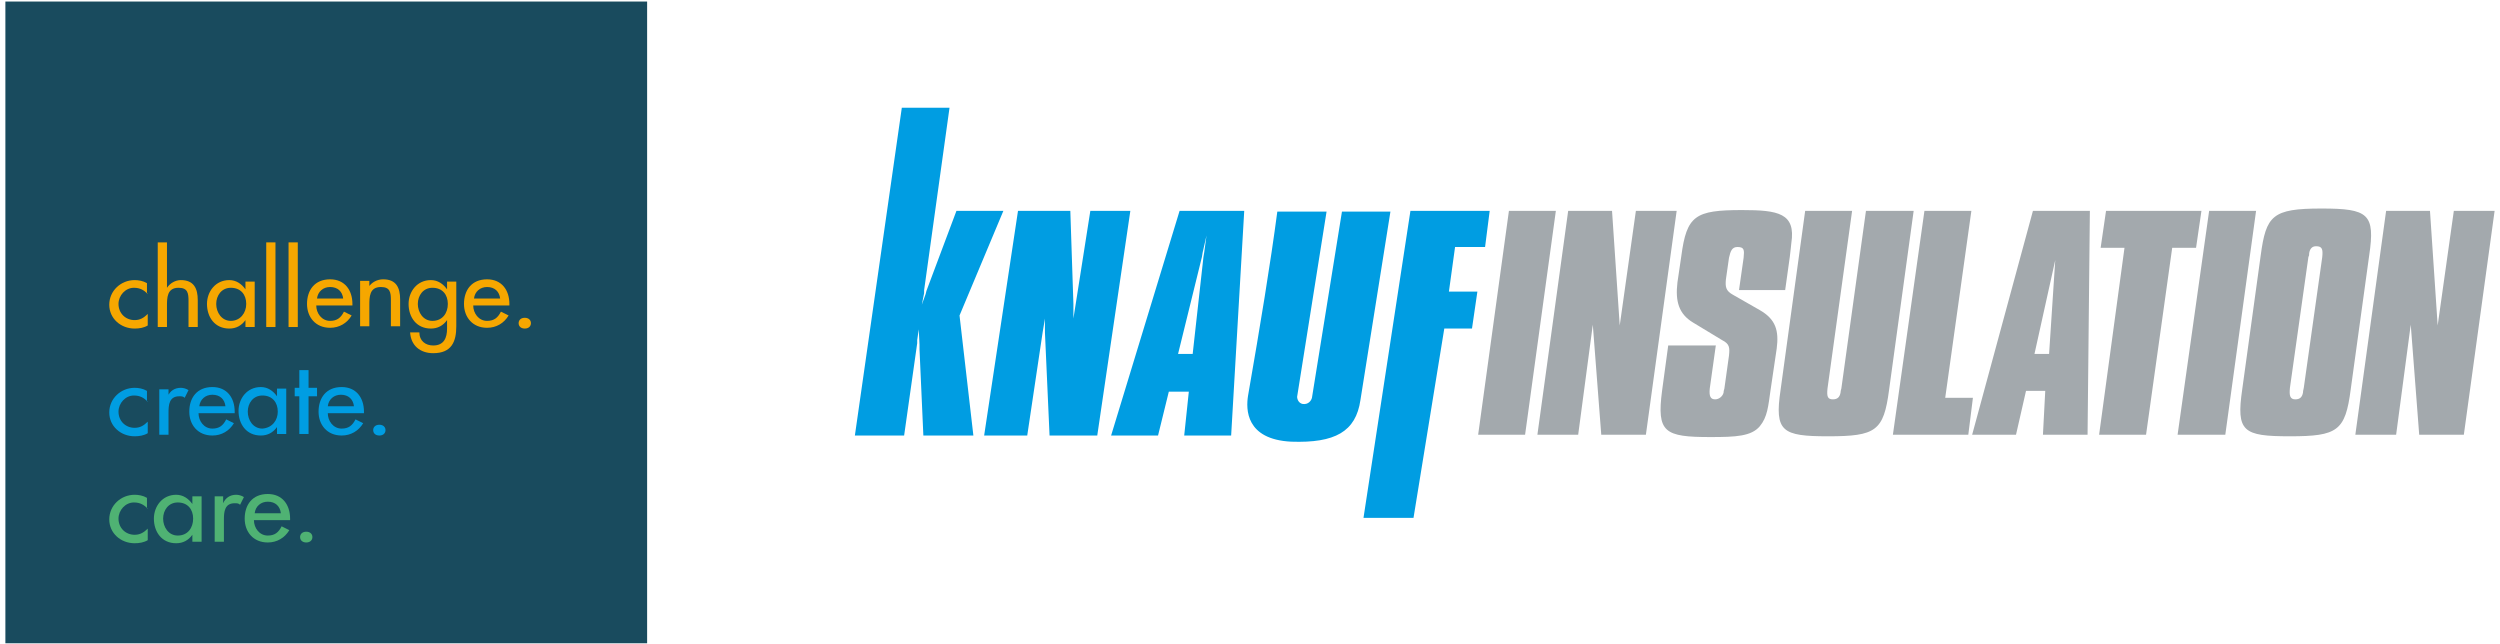 <?xml version="1.0" encoding="utf-8"?>
<!-- Generator: Adobe Illustrator 18.0.0, SVG Export Plug-In . SVG Version: 6.00 Build 0)  -->
<!DOCTYPE svg PUBLIC "-//W3C//DTD SVG 1.1//EN" "http://www.w3.org/Graphics/SVG/1.1/DTD/svg11.dtd">
<svg version="1.1" id="Layer_1" xmlns="http://www.w3.org/2000/svg" xmlns:xlink="http://www.w3.org/1999/xlink" x="0px" y="0px"
	 viewBox="0 0 324.9 83.7" enable-background="new 0 0 324.9 83.7" xml:space="preserve">
<g>
	<polygon fill="#009DE2" points="117.2,14 123.4,14 120.1,37.7 120.1,38.1 119.8,39.6 120.3,38.2 120.4,37.8 124.3,27.4 130.4,27.4 
		124.7,41 126.5,56.6 120,56.6 119.5,45.4 119.5,44.8 119.4,42.8 119.2,44.2 119.2,44.6 117.5,56.6 111.1,56.6 	"/>
	<polygon fill="#009DE2" points="132.3,27.4 139.1,27.4 139.5,39.5 139.5,39.9 139.5,41.4 139.8,39.5 141.7,27.4 146.9,27.4 
		142.6,56.6 136.4,56.6 135.8,43.2 135.8,42.8 135.8,41.4 135.5,43.2 133.5,56.6 127.9,56.6 	"/>
	<g>
		<path fill="#009DE2" d="M174.4,27.5l6.3,0l-3.9,24.5c-0.6,4.1-3.3,5.6-9,5.4c-5.9-0.3-5.9-4.2-5.6-6c1.6-9.2,2.9-17.1,3.8-23.9
			l6.4,0l-3.8,23.9c-0.1,0.3,0.1,1,0.7,1.1c0.7,0.1,1.1-0.4,1.2-0.8L174.4,27.5z"/>
	</g>
	<polygon fill="#009DE2" points="183.3,27.4 193.6,27.4 193,32.1 189.1,32.1 188.3,37.9 192,37.9 191.3,42.7 187.7,42.7 183.7,67.3 
		177.2,67.3 	"/>
	<path fill="#009DE2" d="M153.1,46l3.1-12.6l0.1-0.6l0.5-2.2l-0.3,2.2l-0.1,0.6L155,46L153.1,46z M150.5,56.6l1.4-5.7h2.6l-0.6,5.7
		h6.1l1.7-29.2h-8.4l-8.9,29.2H150.5z"/>
	<polygon fill="#A3A9AD" points="196.1,27.4 202.2,27.4 198.2,56.5 192.1,56.5 	"/>
	<polygon fill="#A3A9AD" points="203.8,27.4 209.5,27.4 210.5,42.3 212.6,27.4 217.9,27.4 213.9,56.5 208.1,56.5 207,42.2 
		205.1,56.5 199.8,56.5 	"/>
	<g>
		<path fill="#A3A9AD" d="M223,44.8l-0.8,5.7c-0.1,1,0.1,1.4,0.7,1.4c0.5,0,1-0.4,1.1-0.9c0-0.1,0-0.2,0.1-0.5l0.6-4.3
			c0.1-1,0.1-1.5-0.9-2l-3.8-2.3c-1.8-1.1-2.3-2.7-2-5.2l0.5-3.4c0.7-5.3,1.8-6,7.9-6c4.7,0,7,0.4,6.4,4.3c0,0.2-0.1,0.8-0.2,1.8
			l-0.6,4.3h-6l0.6-4.2c0.1-1,0.1-1.4-0.8-1.4c-0.7,0-0.9,0.5-1.1,1.4l-0.4,2.8c-0.1,1,0,1.5,0.9,2l3.5,2c2.1,1.2,2.5,2.7,2.2,5
			l-0.8,5.4c-0.3,2.1-0.4,3.5-1.4,4.7c-1.1,1.3-3.1,1.4-6.4,1.4c-6,0-7-0.6-6.3-6l0.8-5.9H223z"/>
		<path fill="#A3A9AD" d="M240.7,27.4l-3.2,23.1c-0.1,1,0,1.4,0.7,1.4c0.6,0,0.9-0.3,1-0.9c0,0,0-0.2,0.1-0.5l3.2-23.1h6.2
			l-3.2,23.3c-0.7,5.3-1.7,6-7.9,6c-6,0-7-0.6-6.2-6l3.2-23.3H240.7z"/>
	</g>
	<polygon fill="#A3A9AD" points="250.1,27.4 256.2,27.4 252.8,51.7 256.4,51.7 255.8,56.5 246,56.5 	"/>
	<path fill="#A3A9AD" d="M266.3,46l0.8-12.2L264.4,46H266.3z M264.2,27.4h7.4l-0.3,29.1h-5.8l0.3-5.7h-2.5l-1.3,5.7h-5.7L264.2,27.4
		z"/>
	<polygon fill="#A3A9AD" points="276.1,32.2 273,32.2 273.7,27.4 286.1,27.4 285.4,32.2 282.3,32.2 278.9,56.5 272.8,56.5 	"/>
	<polygon fill="#A3A9AD" points="287.1,27.4 293.2,27.4 289.2,56.5 283,56.5 	"/>
	<g>
		<path fill="#A3A9AD" d="M297.6,50.4c-0.1,1,0,1.5,0.7,1.5c0.6,0,0.9-0.3,1-0.9c0-0.1,0-0.2,0.1-0.6l2.4-17c0.1-1,0-1.4-0.8-1.4
			c-0.5,0-0.8,0.3-0.9,0.9c0,0.3,0,0.3-0.1,0.5L297.6,50.4z M301.7,27.1c6.1,0,7,0.7,6.2,6.1l-2.4,17.4c-0.7,5.4-1.7,6.1-7.9,6.1
			c-6.1,0-7-0.6-6.2-6.1l2.4-17.4C294.5,28,295.3,27.1,301.7,27.1"/>
	</g>
	<polygon fill="#A3A9AD" points="318.9,27.4 316.8,42.3 315.8,27.4 310.1,27.4 306.1,56.5 311.4,56.5 313.3,42.2 314.4,56.5 
		320.2,56.5 324.2,27.4 	"/>
	<g>
		<rect x="0.7" y="0.2" fill="#194B5E" width="83.4" height="83.4"/>
		<g>
			<path fill="#F6A700" d="M19.2,38.2c-0.5-0.5-1-0.8-1.8-0.8c-1.1,0-2,1-2,2.1c0,1.2,0.9,2.1,2.1,2.1c0.7,0,1.2-0.3,1.7-0.8v1.5
				c-0.5,0.3-1.1,0.4-1.7,0.4c-1.8,0-3.3-1.3-3.3-3.1c0-1.8,1.5-3.2,3.3-3.2c0.5,0,1.1,0.1,1.6,0.4V38.2z"/>
			<path fill="#F6A700" d="M21.7,31.5v5.9h0c0.4-0.6,1.1-1,1.8-1c1.7,0,2.2,1.1,2.2,2.6v3.5h-1.2v-3.4c0-1-0.1-1.7-1.3-1.7
				c-1.5,0-1.5,1.3-1.5,2.4v2.7h-1.2v-11H21.7z"/>
			<path fill="#F6A700" d="M33.1,42.5h-1.2v-0.9h0c-0.5,0.7-1.2,1.1-2.1,1.1c-1.9,0-2.9-1.5-2.9-3.2c0-1.6,1.1-3.1,2.9-3.1
				c0.9,0,1.6,0.5,2.1,1.2h0v-1h1.2V42.5z M32,39.5c0-1.2-0.7-2.1-2-2.1c-1.2,0-1.9,1-1.9,2.1c0,1.1,0.7,2.2,1.9,2.2
				C31.2,41.7,32,40.7,32,39.5z"/>
			<path fill="#F6A700" d="M35.8,42.5h-1.2v-11h1.2V42.5z"/>
			<path fill="#F6A700" d="M38.7,42.5h-1.2v-11h1.2V42.5z"/>
			<path fill="#F6A700" d="M41.1,39.7c0,1,0.7,2,1.8,2c0.9,0,1.4-0.4,1.8-1.2l1,0.5c-0.6,1-1.6,1.6-2.8,1.6c-1.9,0-3-1.4-3-3.1
				c0-1.8,1-3.2,3-3.2c1.9,0,2.9,1.4,2.9,3.2v0.2H41.1z M44.6,38.8c-0.1-0.9-0.7-1.5-1.7-1.5c-0.9,0-1.6,0.6-1.7,1.5H44.6z"/>
			<path fill="#F6A700" d="M47.9,37.3L47.9,37.3c0.4-0.6,1.1-1,1.9-1c1.7,0,2.2,1.1,2.2,2.6v3.5h-1.2v-3.4c0-1-0.1-1.7-1.3-1.7
				c-1.5,0-1.5,1.3-1.5,2.4v2.7h-1.2v-5.9h1.2V37.3z"/>
			<path fill="#F6A700" d="M59.3,42.4c0,2-0.6,3.5-3,3.5c-1.7,0-2.9-1-3-2.7h1.2c0,1.1,0.8,1.7,1.8,1.7c1.4,0,1.8-1,1.8-2.2v-1.1h0
				c-0.5,0.7-1.2,1.1-2.1,1.1c-1.9,0-2.9-1.5-2.9-3.2c0-1.6,1.1-3.1,2.9-3.1c0.9,0,1.6,0.5,2.1,1.2h0v-1h1.2V42.4z M58.2,39.5
				c0-1.2-0.7-2.1-2-2.1c-1.2,0-1.9,1-1.9,2.1c0,1.1,0.7,2.2,1.9,2.2C57.5,41.7,58.2,40.7,58.2,39.5z"/>
			<path fill="#F6A700" d="M61.5,39.7c0,1,0.7,2,1.8,2c0.9,0,1.4-0.4,1.8-1.2l1,0.5c-0.6,1-1.6,1.6-2.8,1.6c-1.9,0-3-1.4-3-3.1
				c0-1.8,1-3.2,3-3.2c1.9,0,2.9,1.4,2.9,3.2v0.2H61.5z M65,38.8c-0.1-0.9-0.7-1.5-1.7-1.5c-0.9,0-1.6,0.6-1.7,1.5H65z"/>
			<path fill="#F6A700" d="M69,42c0,0.4-0.3,0.7-0.8,0.7s-0.8-0.3-0.8-0.7c0-0.4,0.3-0.7,0.8-0.7S69,41.6,69,42z"/>
			<path fill="#009DE2" d="M19.2,52.2c-0.5-0.5-1-0.8-1.8-0.8c-1.1,0-2,1-2,2.1c0,1.2,0.9,2.1,2.1,2.1c0.7,0,1.2-0.3,1.7-0.8v1.5
				c-0.5,0.3-1.1,0.4-1.7,0.4c-1.8,0-3.3-1.3-3.3-3.1c0-1.8,1.5-3.2,3.3-3.2c0.5,0,1.1,0.1,1.6,0.4V52.2z"/>
			<path fill="#009DE2" d="M21.8,51.5L21.8,51.5c0.3-0.7,0.9-1.1,1.7-1.1c0.3,0,0.7,0.1,1,0.3l-0.5,1c-0.2-0.2-0.4-0.2-0.7-0.2
				c-1.3,0-1.4,1.1-1.4,2.1v2.9h-1.2v-5.9h1.2V51.5z"/>
			<path fill="#009DE2" d="M25.8,53.7c0,1,0.7,2,1.8,2c0.9,0,1.4-0.4,1.8-1.2l1,0.5c-0.6,1-1.6,1.6-2.8,1.6c-1.9,0-3-1.4-3-3.1
				c0-1.8,1-3.2,3-3.2c1.9,0,2.9,1.4,2.9,3.2v0.2H25.8z M29.3,52.8c-0.1-0.9-0.7-1.5-1.7-1.5c-0.9,0-1.6,0.6-1.7,1.5H29.3z"/>
			<path fill="#009DE2" d="M37.2,56.4H36v-0.9h0c-0.5,0.7-1.2,1.1-2.1,1.1c-1.9,0-2.9-1.5-2.9-3.2c0-1.6,1.1-3.1,2.9-3.1
				c0.9,0,1.6,0.5,2.1,1.2h0v-1h1.2V56.4z M36.1,53.5c0-1.2-0.7-2.1-2-2.1c-1.2,0-1.9,1-1.9,2.1c0,1.1,0.7,2.2,1.9,2.2
				C35.4,55.6,36.1,54.6,36.1,53.5z"/>
			<path fill="#009DE2" d="M40.1,56.4h-1.2v-4.9h-0.6v-1.1h0.6v-2.3h1.2v2.3h1.1v1.1h-1.1V56.4z"/>
			<path fill="#009DE2" d="M42.6,53.7c0,1,0.7,2,1.8,2c0.9,0,1.4-0.4,1.8-1.2l1,0.5c-0.6,1-1.6,1.6-2.8,1.6c-1.9,0-3-1.4-3-3.1
				c0-1.8,1-3.2,3-3.2c1.9,0,2.9,1.4,2.9,3.2v0.2H42.6z M46,52.8c-0.1-0.9-0.7-1.5-1.7-1.5c-0.9,0-1.6,0.6-1.7,1.5H46z"/>
			<path fill="#009DE2" d="M50.1,55.9c0,0.4-0.3,0.7-0.8,0.7s-0.8-0.3-0.8-0.7c0-0.4,0.3-0.7,0.8-0.7S50.1,55.5,50.1,55.9z"/>
			<path fill="#4FB273" d="M19.2,66.1c-0.5-0.5-1-0.8-1.8-0.8c-1.1,0-2,1-2,2.1c0,1.2,0.9,2.1,2.1,2.1c0.7,0,1.2-0.3,1.7-0.8v1.5
				c-0.5,0.3-1.1,0.4-1.7,0.4c-1.8,0-3.3-1.3-3.3-3.1c0-1.8,1.5-3.2,3.3-3.2c0.5,0,1.1,0.1,1.6,0.4V66.1z"/>
			<path fill="#4FB273" d="M26.2,70.4h-1.2v-0.9h0c-0.5,0.7-1.2,1.1-2.1,1.1c-1.9,0-2.9-1.5-2.9-3.2c0-1.6,1.1-3.1,2.9-3.1
				c0.9,0,1.6,0.5,2.1,1.2h0v-1h1.2V70.4z M25.1,67.4c0-1.2-0.7-2.1-2-2.1c-1.2,0-1.9,1-1.9,2.1c0,1.1,0.7,2.2,1.9,2.2
				C24.4,69.6,25.1,68.6,25.1,67.4z"/>
			<path fill="#4FB273" d="M29,65.4L29,65.4c0.3-0.7,0.9-1.1,1.7-1.1c0.3,0,0.7,0.1,1,0.3l-0.5,1c-0.2-0.2-0.4-0.2-0.7-0.2
				c-1.3,0-1.4,1.1-1.4,2.1v2.9h-1.2v-5.9H29V65.4z"/>
			<path fill="#4FB273" d="M33,67.6c0,1,0.7,2,1.8,2c0.9,0,1.4-0.4,1.8-1.2l1,0.5c-0.6,1-1.6,1.6-2.8,1.6c-1.9,0-3-1.4-3-3.1
				c0-1.8,1-3.2,3-3.2c1.9,0,2.9,1.4,2.9,3.2v0.2H33z M36.5,66.7c-0.1-0.9-0.7-1.5-1.7-1.5c-0.9,0-1.6,0.6-1.7,1.5H36.5z"/>
			<path fill="#4FB273" d="M40.6,69.8c0,0.4-0.3,0.7-0.8,0.7S39,70.2,39,69.8c0-0.4,0.3-0.7,0.8-0.7S40.6,69.4,40.6,69.8z"/>
		</g>
	</g>
</g>
</svg>
